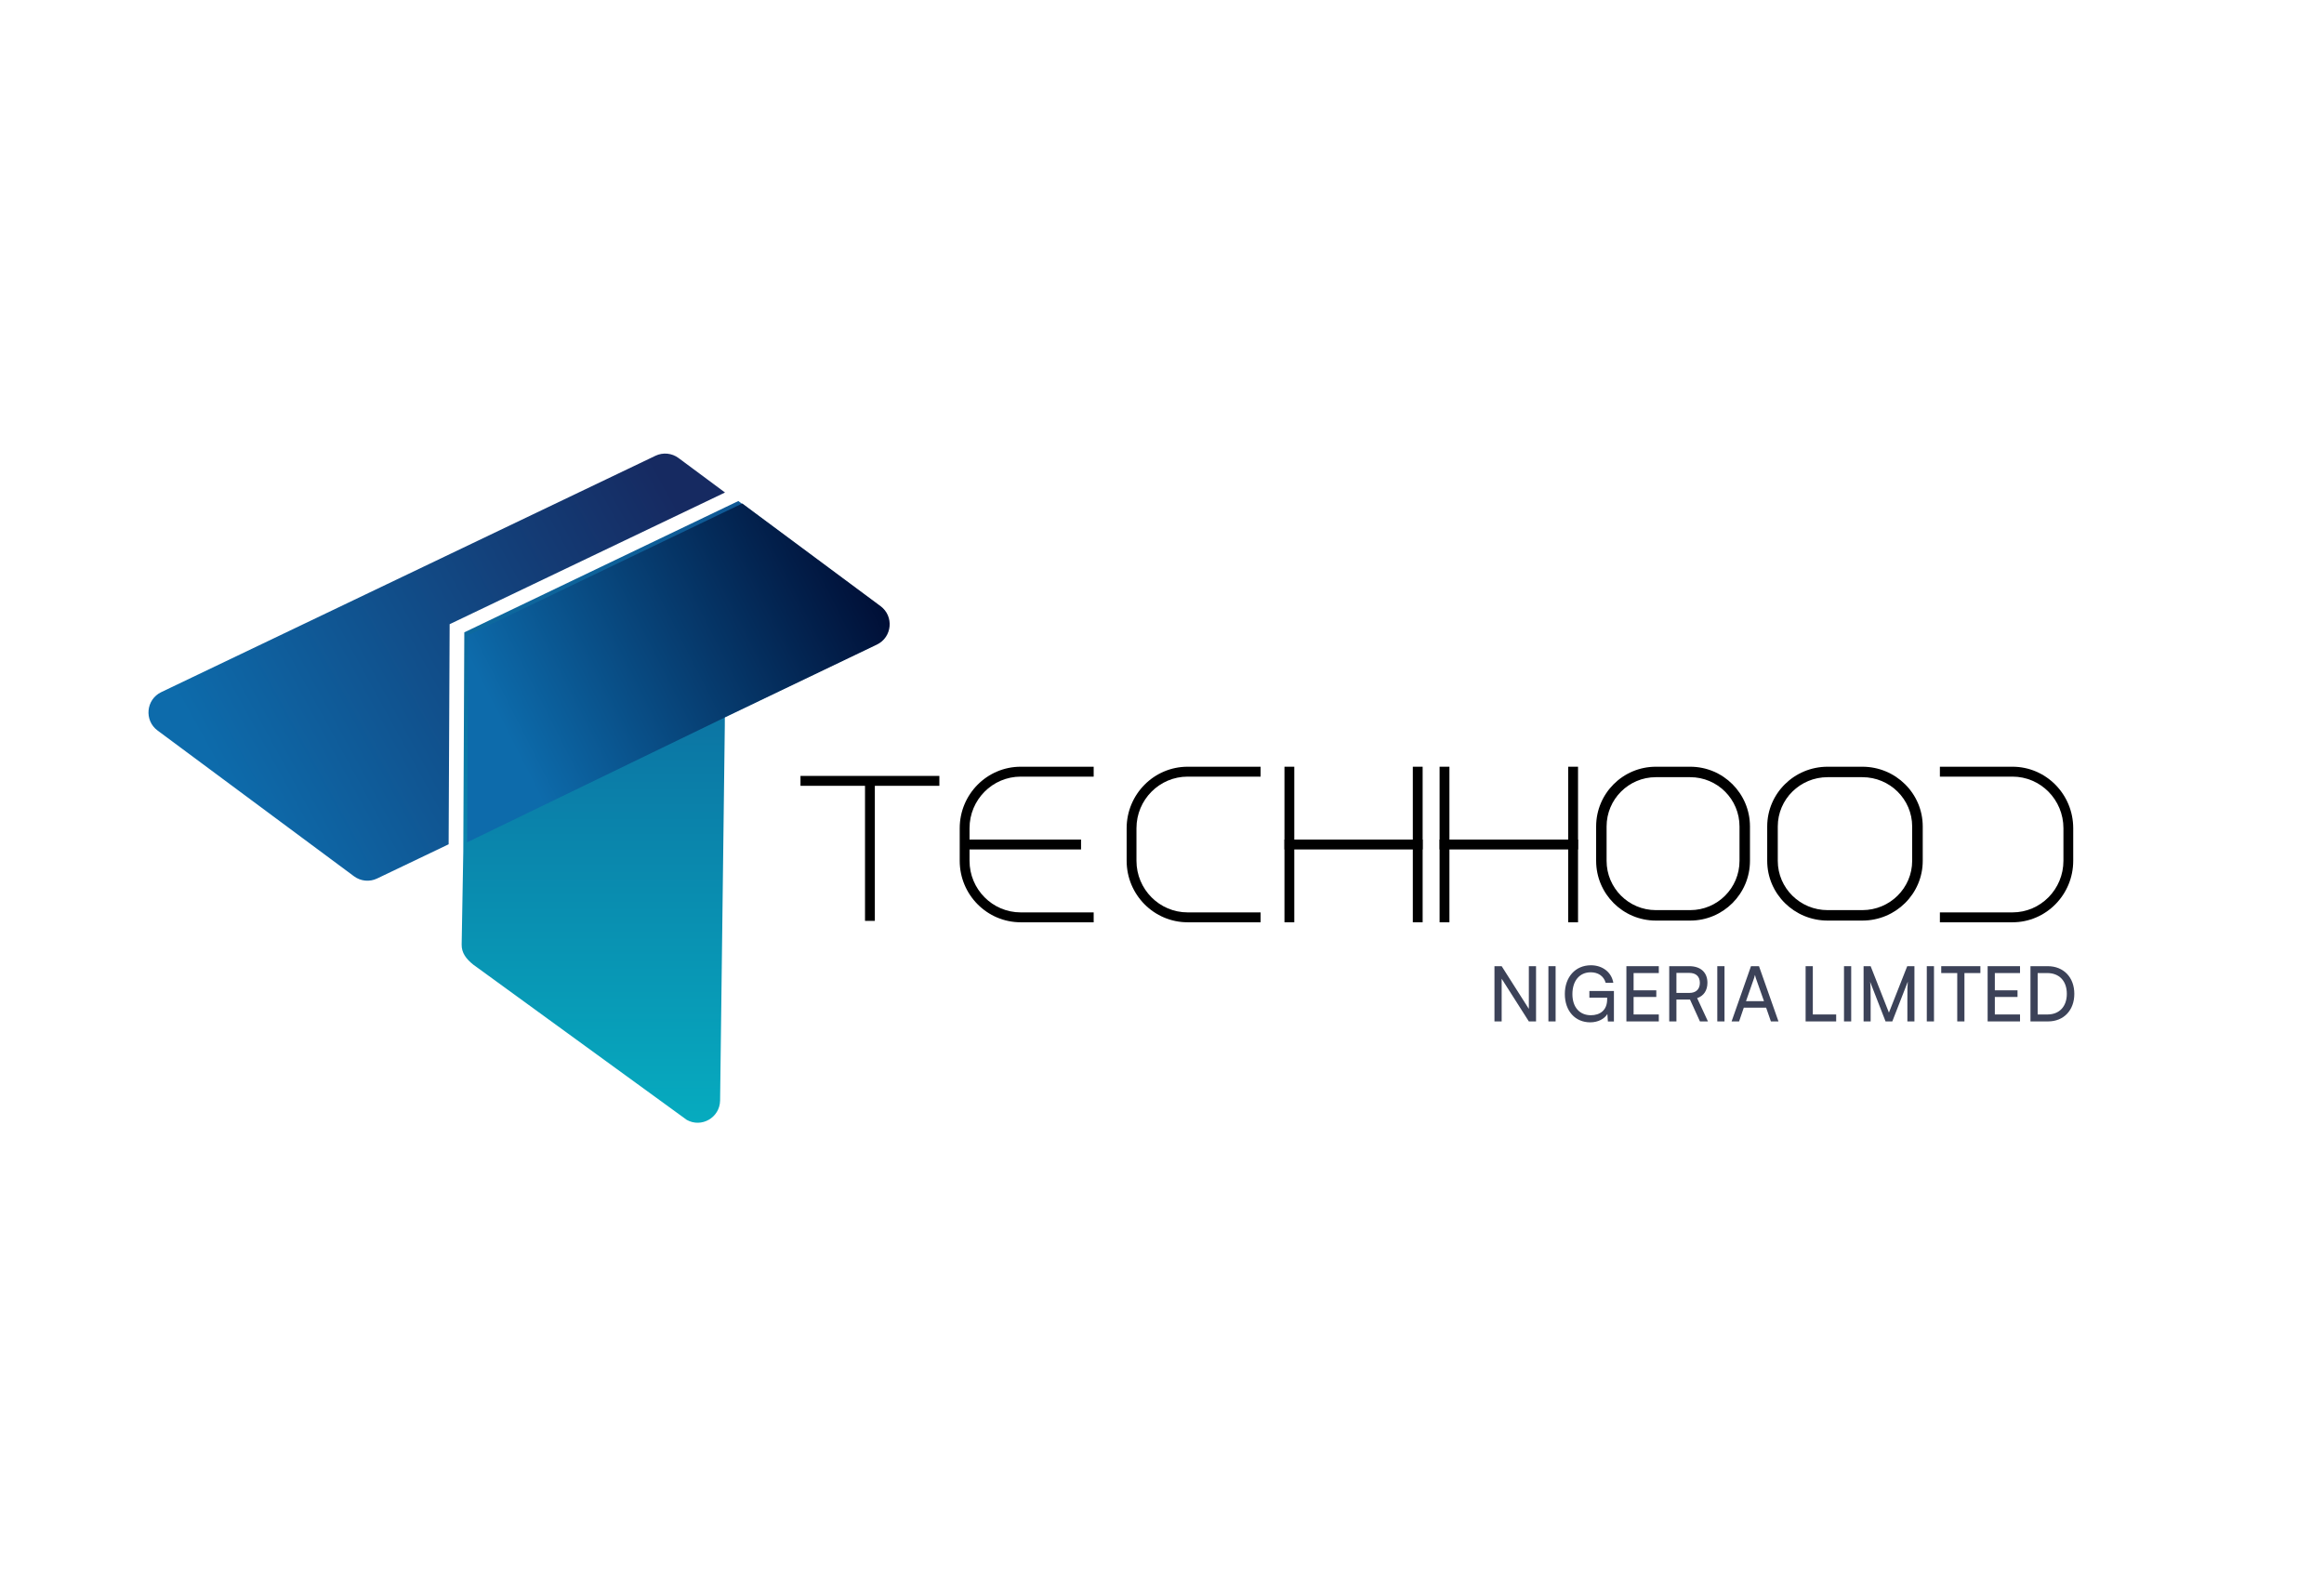 <svg width="1440" height="976" viewBox="0 0 1440 976" fill="none" xmlns="http://www.w3.org/2000/svg">
<rect width="1440" height="976" fill="white"/>
<path d="M449.232 305.12L278.611 386.699L277.984 523.05L237.587 542.368L233.652 544.252C228.997 546.479 223.498 545.954 219.346 542.871L97.632 452.568C89.201 446.311 90.456 433.318 99.925 428.785L239.846 361.877L402.185 284.248L406.121 282.364C410.775 280.138 416.274 280.663 420.427 283.746L449.232 305.12Z" fill="url(#paint0_linear_121_260)"/>
<path d="M542.759 399.29L470.623 433.846L464.919 436.586L449.125 444.146L449.102 449.741L446.187 681.852C445.994 692.358 434.721 698.89 425.554 693.808L293.228 597.6C288.821 594.06 285.963 590.303 286.054 585.141L287.068 527.382L287.09 521.798L287.694 391.754L449.729 314.113L457.483 310.402L465.477 316.351L471.147 320.565L545.048 375.504C553.463 381.762 552.21 394.757 542.759 399.29Z" fill="url(#paint1_linear_121_260)"/>
<path d="M543.351 399.328L471.216 433.883L465.511 436.623L449.717 444.183L289.414 521.835L290.018 393.522L452.194 315.634L459.949 311.923L467.942 317.872L473.613 322.086L545.64 375.541C554.055 381.799 552.802 394.794 543.351 399.328Z" fill="url(#paint2_linear_121_260)"/>
<path fill-rule="evenodd" clip-rule="evenodd" d="M632.467 481.133C614.945 481.133 600.741 495.45 600.741 513.112V533.263C600.741 550.924 614.945 565.242 632.467 565.242H677.666V571.374H632.467C611.585 571.374 594.656 554.311 594.656 533.263V513.112C594.656 492.063 611.585 475 632.467 475H677.666V481.133H632.467Z" fill="black"/>
<path fill-rule="evenodd" clip-rule="evenodd" d="M735.904 481.133C718.382 481.133 704.178 495.45 704.178 513.112V533.263C704.178 550.924 718.382 565.242 735.904 565.242H781.103V571.374H735.904C715.022 571.374 698.093 554.311 698.093 533.263V513.112C698.093 492.063 715.022 475 735.904 475H781.103V481.133H735.904Z" fill="black"/>
<path d="M597.698 520.121H669.844V526.254H597.698V520.121Z" fill="black"/>
<path d="M801.965 475V571.374H795.88V475L801.965 475Z" fill="black"/>
<path d="M881.498 475V571.374H875.413V475L881.498 475Z" fill="black"/>
<path d="M881.498 526.254L795.88 526.254V520.121L881.498 520.121V526.254Z" fill="black"/>
<path d="M535.984 570.498L535.984 483.761H542.069L542.069 570.498H535.984Z" fill="black"/>
<path d="M496 480.695H582.053V486.828H496V480.695Z" fill="black"/>
<path fill-rule="evenodd" clip-rule="evenodd" d="M1246.98 481.133C1264.42 481.133 1278.55 495.45 1278.55 513.112V533.263C1278.55 550.924 1264.42 565.242 1246.98 565.242H1202V571.374H1246.98C1267.76 571.374 1284.61 554.311 1284.61 533.263V513.112C1284.61 492.063 1267.76 475 1246.98 475H1202V481.133H1246.98Z" fill="black"/>
<path d="M898.096 475V571.374H892V475L898.096 475Z" fill="black"/>
<path d="M977.784 475V571.374H971.688V475L977.784 475Z" fill="black"/>
<path d="M977.784 526.254L892 526.254V520.121L977.784 520.121V526.254Z" fill="black"/>
<path fill-rule="evenodd" clip-rule="evenodd" d="M1101.55 512.016V533.3C1101.55 550.165 1115.37 563.838 1132.43 563.838H1153.95C1171 563.838 1184.82 550.165 1184.82 533.3V512.016C1184.82 495.15 1171 481.478 1153.95 481.478H1132.43C1115.37 481.478 1101.55 495.15 1101.55 512.016ZM1095 533.3V512.016C1095 491.572 1111.76 475 1132.43 475H1153.95C1174.62 475 1191.37 491.572 1191.37 512.016V533.3C1191.37 553.743 1174.62 570.315 1153.95 570.315H1132.43C1111.76 570.315 1095 553.743 1095 533.3Z" fill="black"/>
<path fill-rule="evenodd" clip-rule="evenodd" d="M995.478 512.016V533.3C995.478 550.165 1009.15 563.838 1026.02 563.838H1047.3C1064.17 563.838 1077.84 550.165 1077.84 533.3V512.016C1077.84 495.15 1064.17 481.478 1047.3 481.478H1026.02C1009.15 481.478 995.478 495.15 995.478 512.016ZM989 533.3V512.016C989 491.572 1005.57 475 1026.02 475H1047.3C1067.74 475 1084.32 491.572 1084.32 512.016V533.3C1084.32 553.743 1067.74 570.315 1047.3 570.315H1026.02C1005.57 570.315 989 553.743 989 533.3Z" fill="black"/>
<path d="M1269 632.79H1258.12V598.568H1268.81C1278.65 598.568 1285.29 605.479 1285.29 615.703C1285.29 625.879 1278.74 632.79 1269 632.79ZM1268.5 602.828H1262.58V628.482H1268.68C1276.01 628.482 1280.65 623.56 1280.65 615.703C1280.65 607.751 1276.01 602.828 1268.5 602.828Z" fill="#3C4258"/>
<path d="M1251.65 632.79H1231.58V598.568H1251.65V602.828H1236.04V613.525H1250.1V617.643H1236.04V628.482H1251.65V632.79Z" fill="#3C4258"/>
<path d="M1202.83 602.828V598.568H1227.09V602.828H1217.21V632.79H1212.75V602.828H1202.83Z" fill="#3C4258"/>
<path d="M1198.34 598.568V632.79H1193.88V598.568H1198.34Z" fill="#3C4258"/>
<path d="M1159.09 632.79H1154.72V598.568H1159.09L1170.42 627.346L1181.76 598.568H1186.22V632.79H1181.85V619.253C1181.85 612.863 1181.89 610.543 1182.12 608.129L1172.51 632.79H1168.33L1158.77 608.224C1159 609.881 1159.09 613.383 1159.09 618.164V632.79Z" fill="#3C4258"/>
<path d="M1147.04 598.568V632.79H1142.58V598.568H1147.04Z" fill="#3C4258"/>
<path d="M1123.26 598.568V628.482H1137.73V632.79H1118.8V598.568H1123.26Z" fill="#3C4258"/>
<path d="M1077.58 632.79H1072.93L1084.95 598.568H1089.91L1101.98 632.79H1097.29L1094.33 624.27H1080.49L1077.58 632.79ZM1086.86 605.952L1081.86 620.247H1093.01L1087.95 605.952C1087.73 605.289 1087.5 604.485 1087.41 603.964C1087.32 604.437 1087.09 605.242 1086.86 605.952Z" fill="#3C4258"/>
<path d="M1068.54 598.568V632.79H1064.07V598.568H1068.54Z" fill="#3C4258"/>
<path d="M1038.75 632.79H1034.29V598.568H1046.72C1053.77 598.568 1057.96 602.449 1057.96 608.839C1057.96 613.573 1055.69 616.981 1051.59 618.353L1058.28 632.79H1053.32L1047.17 619.253H1038.75V632.79ZM1038.75 602.733V615.135H1046.76C1050.91 615.135 1053.27 612.815 1053.27 608.887C1053.27 604.911 1050.81 602.733 1046.72 602.733H1038.75Z" fill="#3C4258"/>
<path d="M1027.83 632.79H1007.75V598.568H1027.83V602.828H1012.21V613.525H1026.28V617.643H1012.21V628.482H1027.83V632.79Z" fill="#3C4258"/>
<path d="M985.677 602.355C978.576 602.355 974.297 607.798 974.297 615.892C974.297 624.175 978.94 628.956 985.723 628.956C991.322 628.956 995.828 625.974 995.828 619.063V618.069H984.812V613.951H1000.02V632.837H996.284L995.965 628.198C994.19 631.18 990.184 633.358 985.358 633.358C976.027 633.358 969.608 626.352 969.608 615.797C969.608 605.384 976.072 598 985.768 598C992.96 598 998.56 602.307 999.652 608.887H994.918C993.689 604.532 990.047 602.355 985.677 602.355Z" fill="#3C4258"/>
<path d="M963.891 598.568V632.79H959.43V598.568H963.891Z" fill="#3C4258"/>
<path d="M930.461 632.79H926V598.568H930.461L947.304 625.027V598.568H951.765V632.79H947.304L930.461 606.331V632.79Z" fill="#3C4258"/>
<defs>
<linearGradient id="paint0_linear_121_260" x1="407.17" y1="289.659" x2="118.841" y2="448.109" gradientUnits="userSpaceOnUse">
<stop stop-color="#162A61"/>
<stop offset="1" stop-color="#0D6BAB"/>
</linearGradient>
<linearGradient id="paint1_linear_121_260" x1="418.36" y1="310.402" x2="418.36" y2="695.566" gradientUnits="userSpaceOnUse">
<stop stop-color="#0F5895"/>
<stop offset="1" stop-color="#06ABBF"/>
</linearGradient>
<linearGradient id="paint2_linear_121_260" x1="520.43" y1="318.791" x2="301.67" y2="429.875" gradientUnits="userSpaceOnUse">
<stop stop-color="#000E35"/>
<stop offset="1" stop-color="#0D6BAB"/>
</linearGradient>
</defs>
</svg>
